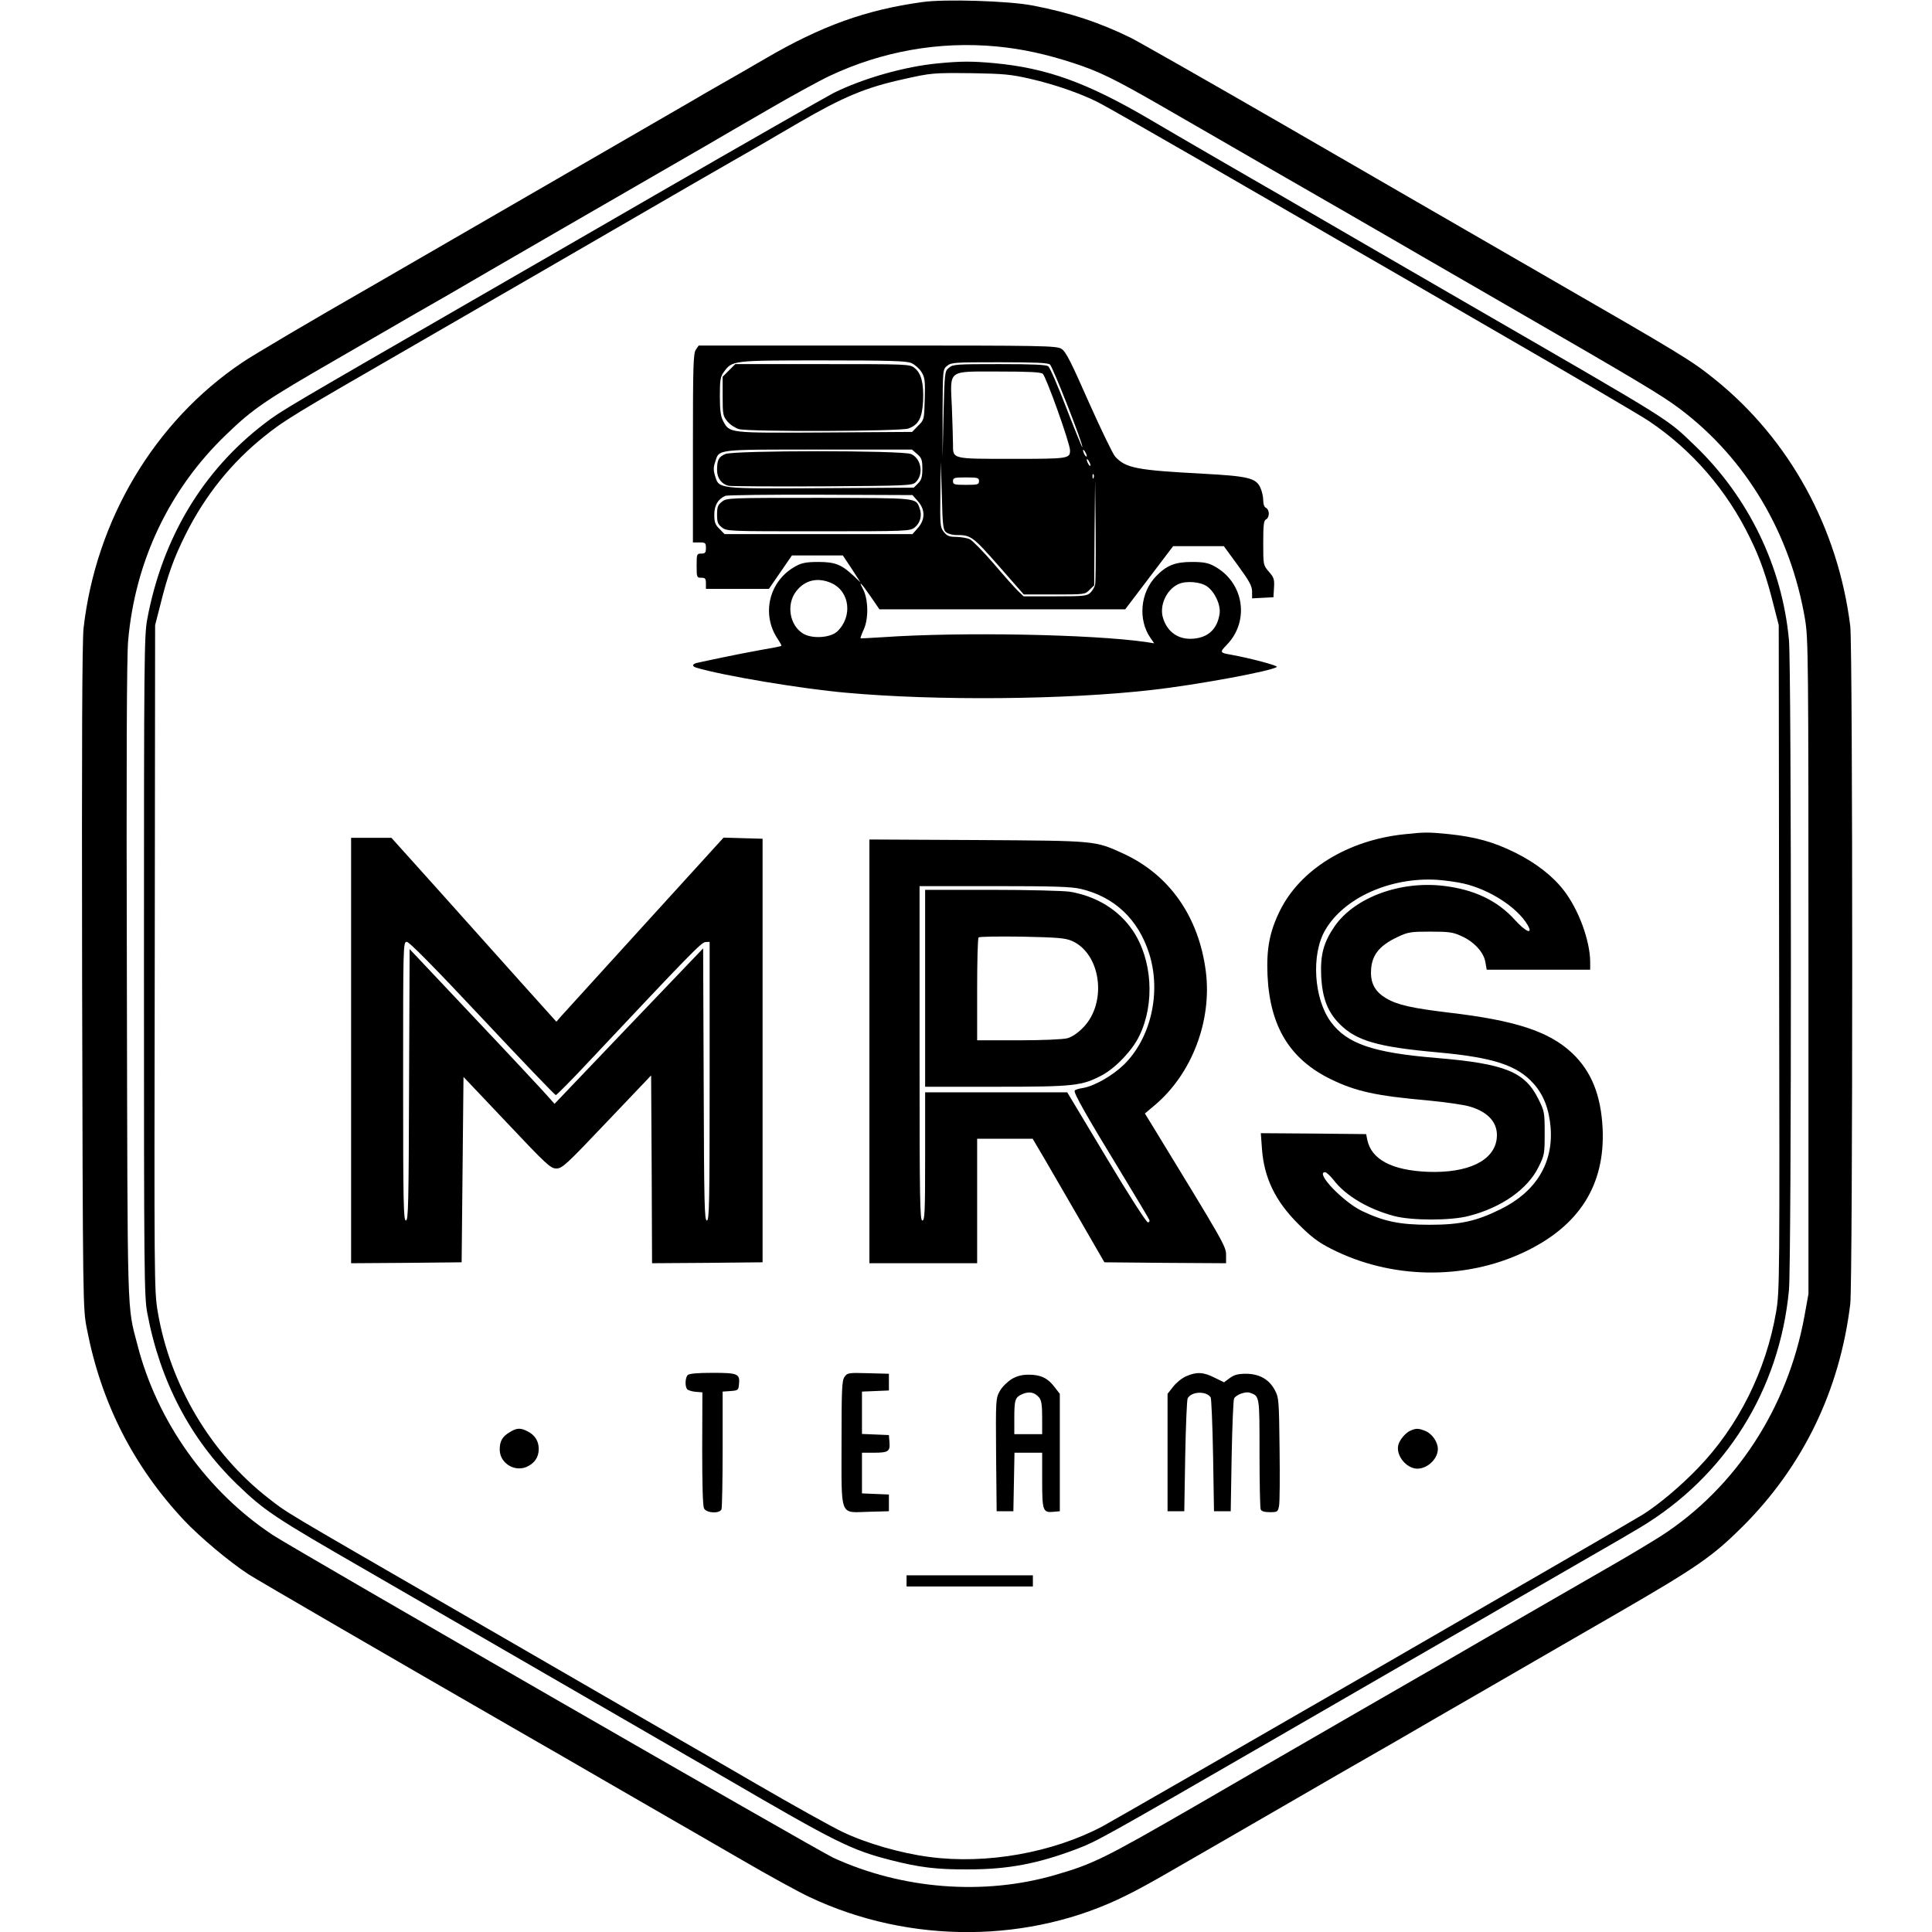 <?xml version="1.0" standalone="no"?>
<!DOCTYPE svg PUBLIC "-//W3C//DTD SVG 20010904//EN"
 "http://www.w3.org/TR/2001/REC-SVG-20010904/DTD/svg10.dtd">
<svg version="1.0" xmlns="http://www.w3.org/2000/svg"
 width="1040pt" height="1040pt" viewBox="0 0 1040 1040"
 preserveAspectRatio="xMidYMid meet">
<g transform="translate(0,1040) scale(0.1,-0.1)"
fill="#000000" stroke="none">
<path d="M4966 10389 c-305 -42 -544 -128 -847 -305 -74 -43 -174 -101 -224
-129 -49 -28 -133 -76 -185 -107 -136 -79 -1634 -945 -1700 -983 -325 -186
-649 -377 -707 -417 -471 -317 -786 -845 -853 -1428 -8 -66 -10 -637 -8 -1880
4 -1778 4 -1785 26 -1895 77 -398 250 -737 522 -1028 88 -93 244 -224 350
-293 54 -34 709 -415 1510 -876 91 -52 266 -153 390 -225 124 -72 284 -164
355 -205 72 -41 249 -144 395 -228 146 -85 312 -176 368 -202 539 -255 1187
-251 1707 10 50 24 146 77 215 117 69 40 202 116 295 170 94 54 256 148 360
208 191 111 332 192 578 333 72 42 305 177 517 299 212 123 516 298 675 390
429 248 513 306 674 466 327 326 524 733 581 1199 14 118 14 3535 0 3650 -66
529 -327 1005 -730 1329 -127 102 -170 128 -930 566 -360 208 -986 569 -1390
803 -404 233 -773 443 -820 467 -168 83 -333 138 -535 176 -126 24 -469 35
-589 18z m398 -239 c139 -13 269 -42 416 -90 138 -45 221 -86 480 -235 107
-62 240 -138 295 -170 146 -85 310 -179 675 -389 179 -103 370 -214 425 -246
109 -63 292 -169 450 -260 721 -416 841 -488 938 -561 356 -268 596 -671 674
-1135 17 -103 18 -210 18 -1869 l0 -1760 -22 -122 c-90 -491 -368 -919 -768
-1179 -44 -28 -156 -96 -250 -150 -355 -204 -546 -315 -730 -421 -104 -61
-266 -154 -360 -208 -93 -54 -226 -130 -295 -170 -141 -81 -250 -144 -490
-283 -91 -53 -266 -154 -390 -226 -487 -281 -546 -310 -750 -369 -385 -112
-825 -77 -1195 93 -82 38 -2898 1659 -3015 1736 -355 234 -624 611 -730 1024
-57 219 -53 104 -57 1960 -3 1159 -1 1753 7 1833 38 428 222 814 527 1107 145
140 211 185 593 405 179 104 367 212 418 242 50 29 134 77 185 106 50 30 324
188 607 352 491 284 581 336 793 458 50 30 196 114 322 187 127 74 275 155
330 181 282 133 591 188 899 159z"/>
<path d="M5050 10059 c-181 -17 -404 -81 -562 -159 -42 -22 -470 -266 -950
-543 -480 -277 -931 -538 -1003 -579 -988 -570 -1023 -590 -1110 -657 -333
-254 -550 -616 -632 -1052 -17 -88 -18 -210 -18 -1869 0 -1659 1 -1781 18
-1869 69 -368 234 -681 483 -921 148 -143 199 -177 694 -462 173 -100 1833
-1060 1930 -1116 606 -353 681 -390 895 -445 153 -39 246 -51 415 -50 216 0
374 30 584 109 112 43 132 54 1081 602 424 245 844 488 935 540 91 52 251 144
355 205 105 61 280 162 390 225 110 63 234 135 275 160 459 276 749 739 800
1277 14 148 14 3348 0 3500 -36 394 -217 768 -506 1046 -157 150 -101 115
-1194 747 -278 161 -921 533 -1030 597 -69 39 -228 132 -355 205 -126 73 -284
165 -350 204 -342 201 -557 279 -842 306 -121 11 -179 11 -303 -1z m495 -83
c134 -31 269 -78 365 -126 36 -18 283 -159 550 -313 267 -154 510 -295 540
-312 30 -17 114 -66 185 -107 72 -41 463 -267 870 -503 407 -235 776 -451 820
-481 231 -154 421 -373 545 -629 56 -113 90 -213 128 -365 l27 -105 2 -1790
c3 -1746 3 -1792 -16 -1906 -54 -317 -203 -616 -420 -841 -93 -97 -212 -197
-298 -251 -82 -52 -2820 -1631 -2908 -1678 -268 -142 -625 -206 -932 -165
-155 20 -341 74 -468 135 -55 26 -262 141 -460 256 -198 115 -385 223 -415
240 -30 17 -113 66 -185 107 -71 41 -521 301 -998 577 -989 571 -926 534
-1032 616 -310 241 -529 609 -596 1004 -19 114 -19 160 -16 1906 l2 1790 27
105 c40 163 73 255 138 385 105 209 246 385 424 527 106 85 153 114 776 473
128 74 1341 775 1507 872 94 54 206 119 376 216 50 30 148 86 216 126 239 139
361 190 561 234 156 35 159 35 375 33 166 -3 205 -6 310 -30z"/>
<path d="M3746 8518 c-14 -20 -16 -87 -16 -530 l0 -508 35 0 c32 0 35 -2 35
-30 0 -25 -4 -30 -25 -30 -24 0 -25 -2 -25 -65 0 -63 1 -65 25 -65 21 0 25 -5
25 -30 l0 -30 169 0 170 0 62 90 62 90 137 0 137 0 48 -72 47 -73 -38 36 c-64
60 -99 74 -189 74 -63 0 -89 -5 -120 -22 -144 -77 -189 -257 -99 -392 13 -19
22 -36 20 -38 -2 -2 -52 -12 -112 -22 -60 -11 -154 -29 -209 -41 -55 -11 -112
-24 -127 -27 -32 -6 -36 -19 -10 -27 143 -43 567 -114 807 -135 485 -44 1185
-38 1645 15 243 27 651 103 673 124 8 7 -143 47 -248 66 -59 10 -60 13 -21 53
125 129 92 338 -69 424 -31 17 -57 22 -120 22 -90 0 -136 -19 -192 -77 -85
-88 -98 -234 -30 -332 l20 -29 -44 7 c-294 42 -997 55 -1416 26 -65 -4 -119
-7 -121 -6 -1 2 7 25 19 51 25 57 23 159 -5 213 -27 51 -12 37 40 -38 l48 -70
661 0 662 0 129 170 129 170 136 0 137 0 76 -104 c62 -85 76 -111 76 -141 l0
-36 58 3 57 3 3 52 c3 45 -1 55 -28 86 -30 35 -30 35 -30 155 0 97 3 121 15
126 8 3 15 17 15 31 0 14 -7 28 -15 31 -9 4 -15 19 -15 41 0 19 -7 50 -16 69
-24 51 -67 61 -309 74 -357 19 -415 30 -472 92 -12 13 -76 145 -142 293 -97
220 -124 273 -147 287 -27 17 -94 18 -991 18 l-962 0 -15 -22z m1159 -72 c19
-8 44 -30 55 -48 18 -29 21 -46 18 -145 -3 -112 -3 -113 -36 -145 l-32 -33
-470 -3 c-520 -3 -512 -4 -547 61 -13 24 -18 56 -18 134 0 87 3 106 21 130 46
63 44 63 532 63 363 0 449 -3 477 -14z m747 -8 c15 -12 182 -437 174 -445 -1
-2 -40 92 -85 209 -45 117 -89 219 -98 226 -12 9 -82 12 -264 12 -228 0 -249
-1 -270 -19 -24 -19 -24 -23 -30 -253 l-5 -233 0 238 c1 239 1 239 25 258 21
18 42 19 280 19 190 0 261 -3 273 -12z m-39 -50 c18 -14 147 -375 147 -412 0
-45 -8 -46 -311 -46 -328 0 -319 -2 -319 79 0 26 -3 115 -6 198 -9 207 -28
193 254 193 159 0 223 -3 235 -12z m-676 -432 c24 -21 28 -31 28 -80 0 -44 -5
-60 -23 -78 l-23 -23 -499 -3 c-563 -3 -549 -4 -571 67 -9 29 -9 47 1 75 22
69 0 66 557 66 l502 0 28 -24z m913 -11 c0 -5 -5 -3 -10 5 -5 8 -10 20 -10 25
0 6 5 3 10 -5 5 -8 10 -19 10 -25z m20 -50 c0 -5 -5 -3 -10 5 -5 8 -10 20 -10
25 0 6 5 3 10 -5 5 -8 10 -19 10 -25z m-776 -361 c11 -8 34 -14 52 -14 81 0
89 -6 230 -166 l135 -154 165 0 c162 0 165 0 189 25 l25 24 2 283 3 283 3
-270 c1 -148 0 -280 -3 -293 -3 -12 -14 -31 -25 -42 -18 -18 -34 -20 -190 -20
l-170 0 -29 28 c-16 15 -75 81 -131 147 -57 66 -115 125 -129 132 -14 7 -47
12 -73 13 -38 0 -50 5 -67 26 -20 25 -21 38 -19 203 l2 176 6 -183 c4 -167 7
-185 24 -198z m793 294 c-3 -8 -6 -5 -6 6 -1 11 2 17 5 13 3 -3 4 -12 1 -19z
m-617 -18 c0 -18 -7 -20 -70 -20 -63 0 -70 2 -70 20 0 18 7 20 70 20 63 0 70
-2 70 -20z m-329 -108 c40 -45 40 -99 0 -144 l-29 -33 -506 0 -506 0 -27 28
c-23 22 -28 36 -28 76 0 51 20 85 60 102 11 4 242 7 513 6 l494 -2 29 -33z
m-465 -441 c99 -45 115 -181 30 -261 -38 -34 -136 -40 -184 -10 -72 45 -90
156 -37 226 47 62 117 78 191 45z m2022 -18 c42 -30 74 -100 67 -147 -12 -81
-60 -127 -140 -134 -80 -7 -140 34 -164 110 -22 67 18 155 83 184 41 19 120
12 154 -13z"/>
<path d="M3924 8406 l-34 -34 0 -105 c0 -99 2 -107 26 -136 14 -17 42 -35 62
-41 55 -15 867 -12 911 3 56 20 75 56 80 149 4 96 -10 149 -46 177 -25 21 -37
21 -495 21 l-470 0 -34 -34z"/>
<path d="M3904 7956 c-36 -16 -44 -32 -44 -87 0 -43 24 -75 62 -84 13 -3 240
-4 504 -3 448 3 483 4 502 21 46 42 32 129 -24 153 -48 20 -954 20 -1000 0z"/>
<path d="M3886 7699 c-22 -17 -26 -28 -26 -69 0 -41 4 -52 26 -69 26 -21 36
-21 519 -21 478 0 493 1 518 20 31 24 42 66 27 105 -21 56 -5 54 -541 55 -487
0 -497 0 -523 -21z"/>
<path d="M7558 5909 c-303 -32 -558 -189 -668 -411 -56 -114 -73 -204 -67
-348 13 -276 120 -452 342 -560 134 -65 241 -89 525 -114 91 -9 190 -23 220
-32 104 -30 156 -91 147 -172 -13 -120 -154 -188 -371 -180 -193 8 -304 66
-326 173 l-6 30 -283 3 -284 2 6 -82 c11 -158 72 -284 197 -408 67 -67 104
-96 175 -132 321 -164 717 -171 1040 -18 296 140 436 361 422 665 -9 181 -61
309 -165 407 -124 116 -304 175 -662 217 -199 24 -277 41 -338 77 -56 33 -82
76 -82 137 0 91 40 145 145 194 55 26 70 28 175 28 100 0 122 -3 167 -24 68
-30 121 -88 129 -141 l7 -40 278 0 279 0 0 43 c-1 114 -62 281 -142 384 -59
77 -150 148 -263 204 -115 57 -213 84 -356 99 -112 11 -129 11 -241 -1z m320
-265 c140 -32 289 -128 345 -223 32 -55 -10 -38 -70 29 -93 102 -216 161 -379
181 -237 29 -483 -62 -591 -219 -59 -87 -76 -152 -71 -266 6 -120 35 -194 100
-259 90 -90 205 -123 528 -152 297 -27 427 -69 515 -168 54 -60 84 -137 92
-237 15 -192 -80 -346 -269 -439 -131 -65 -218 -84 -383 -84 -158 0 -243 17
-363 74 -102 49 -255 209 -199 209 7 0 27 -19 45 -41 65 -86 188 -158 327
-195 96 -25 303 -25 400 0 177 45 318 144 377 264 32 64 33 72 33 182 0 110
-1 118 -33 182 -73 149 -180 192 -550 223 -340 28 -481 76 -568 194 -92 125
-107 364 -30 495 101 173 350 285 601 270 44 -3 108 -12 143 -20z"/>
<path d="M1890 4745 l0 -1145 298 2 297 3 5 499 5 499 233 -246 c215 -228 236
-247 267 -247 31 0 53 20 272 251 l238 250 3 -505 2 -506 298 2 297 3 0 1140
0 1140 -105 3 -105 3 -425 -467 c-234 -257 -436 -480 -450 -495 l-25 -29 -195
217 c-107 120 -307 343 -444 496 l-249 277 -109 0 -108 0 0 -1145z m706 173
c213 -227 391 -413 396 -413 4 0 79 75 166 168 563 599 618 655 640 656 l22 1
0 -750 c0 -659 -2 -750 -15 -750 -13 0 -15 91 -17 732 l-3 733 -400 -418 -400
-419 -40 45 c-22 25 -197 213 -390 417 l-350 371 -3 -730 c-2 -641 -4 -731
-17 -731 -13 0 -15 91 -15 750 0 741 0 750 20 750 13 0 149 -138 406 -412z"/>
<path d="M4680 4740 l0 -1140 290 0 290 0 0 335 0 335 149 0 150 0 66 -112
c36 -62 123 -212 193 -333 l127 -220 328 -3 327 -2 0 45 c0 46 -14 69 -397
696 l-40 65 51 43 c201 168 311 455 277 722 -38 295 -196 520 -444 634 -154
70 -139 69 -784 73 l-583 3 0 -1141z m1138 875 c181 -43 309 -163 368 -348 66
-208 10 -455 -136 -598 -62 -60 -160 -116 -222 -126 -21 -3 -41 -9 -43 -14 -7
-11 65 -138 245 -433 83 -137 154 -255 157 -263 3 -7 -1 -13 -8 -13 -8 0 -109
157 -224 350 l-210 350 -382 0 -383 0 0 -345 c0 -300 -2 -345 -15 -345 -13 0
-15 107 -15 900 l0 900 403 0 c321 0 415 -3 465 -15z"/>
<path d="M4980 5080 l0 -530 383 0 c422 0 461 5 569 62 73 39 164 134 201 212
85 174 70 412 -36 568 -76 111 -195 184 -339 208 -35 5 -224 10 -420 10 l-358
0 0 -530z m788 256 c158 -67 194 -331 64 -466 -30 -31 -61 -52 -87 -59 -23 -6
-133 -11 -262 -11 l-223 0 0 273 c0 151 3 277 8 281 4 4 108 6 232 4 188 -4
232 -7 268 -22z"/>
<path d="M3702 2998 c-13 -13 -16 -57 -4 -75 4 -6 24 -13 45 -15 l38 -3 -1
-303 c0 -196 3 -309 10 -322 14 -26 85 -29 94 -4 3 9 6 155 6 324 l0 309 43 3
c40 3 42 5 45 36 6 57 -6 62 -142 62 -82 0 -126 -4 -134 -12z"/>
<path d="M4546 2988 c-14 -19 -16 -68 -16 -354 0 -407 -12 -376 145 -372 l110
3 0 45 0 45 -72 3 -73 3 0 109 0 110 63 0 c79 0 89 7 85 56 l-3 39 -72 3 -73
3 0 114 0 114 73 3 72 3 0 45 0 45 -112 3 c-106 3 -112 2 -127 -20z"/>
<path d="M6384 2991 c-23 -10 -54 -36 -70 -57 l-29 -37 0 -316 0 -316 45 0 45
0 5 295 c3 162 9 303 13 312 19 38 100 42 124 6 4 -7 10 -148 13 -313 l5 -300
45 0 45 0 5 295 c3 162 9 303 13 312 11 20 61 39 85 31 53 -19 52 -15 52 -324
0 -158 3 -294 6 -303 4 -11 19 -16 50 -16 41 0 43 2 49 33 4 18 5 156 3 307
-3 262 -4 277 -25 316 -31 59 -83 88 -154 89 -44 0 -64 -5 -89 -23 l-31 -23
-51 25 c-61 31 -98 32 -154 7z"/>
<path d="M5445 2976 c-22 -14 -51 -42 -63 -64 -22 -40 -22 -45 -20 -344 l3
-303 45 0 45 0 3 158 3 157 74 0 75 0 0 -149 c0 -165 4 -175 62 -169 l33 3 0
316 0 316 -28 36 c-37 49 -75 67 -139 67 -38 0 -64 -7 -93 -24z m148 -98 c13
-16 17 -39 17 -109 l0 -89 -75 0 -75 0 0 84 c0 102 4 114 44 132 37 15 64 10
89 -18z"/>
<path d="M2743 2690 c-39 -23 -53 -48 -53 -93 0 -71 76 -121 143 -94 44 19 67
52 67 97 0 42 -20 75 -60 95 -38 20 -59 19 -97 -5z"/>
<path d="M7595 2700 c-28 -11 -61 -50 -68 -79 -12 -49 31 -112 86 -125 57 -13
127 44 127 104 0 37 -30 81 -65 96 -38 16 -51 16 -80 4z"/>
<path d="M4880 1890 l0 -30 340 0 340 0 0 30 0 30 -340 0 -340 0 0 -30z"/>
</g>
</svg>
